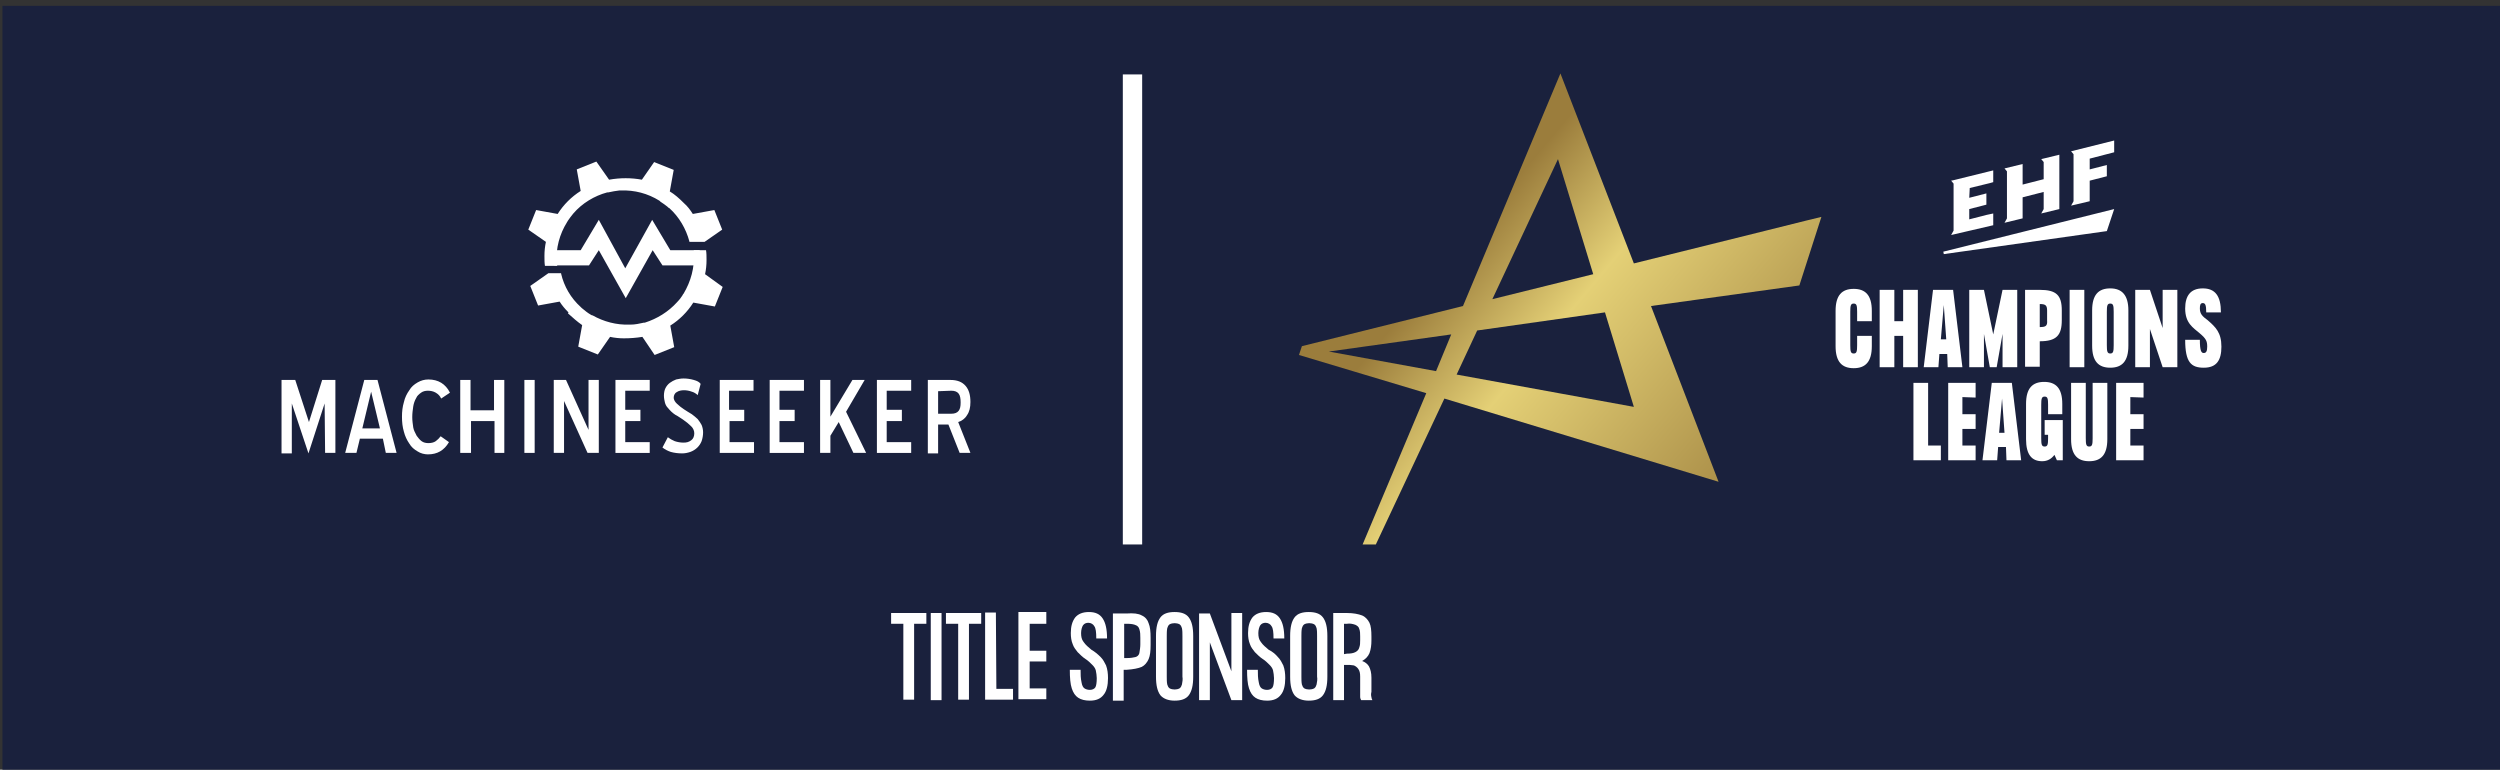 <?xml version="1.0" encoding="utf-8"?>
<!-- Generator: Adobe Illustrator 28.3.0, SVG Export Plug-In . SVG Version: 6.00 Build 0)  -->
<svg version="1.1" id="Layer_2" xmlns="http://www.w3.org/2000/svg" xmlns:xlink="http://www.w3.org/1999/xlink" x="0px" y="0px"
	 viewBox="0 0 510.6 157.2" style="enable-background:new 0 0 510.6 157.2;" xml:space="preserve">
<rect x="0" y="0" width="510.6" height="157.2" fill="#333333" stroke="none"/>
<style type="text/css">
	.st0{fill:#1A213D;}
	.st1{fill:none;stroke:#FFFFFF;stroke-width:3.95;}
	.st2{fill:#FFFFFF;}
	.st3{fill:url(#SVGID_1_);}
</style>
<rect x="0.5" y="1.2" class="st0" width="510.5" height="156.8"/>
<line class="st1" x1="231.3" y1="111.2" x2="231.3" y2="15.2"/>
<path class="st2" d="M379.3,63.7c0-1.3-0.1-1.7-0.7-1.7s-0.7,0.4-0.7,1.7v6.8c0,1.3,0.1,1.7,0.7,1.7s0.7-0.4,0.7-1.7v-1.9h3v2.1
	c0,3.2-1.3,4.5-3.7,4.5s-3.7-1.3-3.7-4.5v-7.2c0-3.2,1.3-4.5,3.7-4.5s3.7,1.3,3.7,4.5v2.1h-3V63.7z"/>
<path class="st2" d="M391.7,59.2V75h-3v-6.4h-1.8V75h-3V59.2h3v6.4h1.8v-6.4H391.7z"/>
<path class="st2" d="M397.7,72.3h-1.6l-0.2,2.7h-3l1.9-15.8h4.1l1.9,15.8h-3L397.7,72.3z M397.5,69.3l-0.5-7l-0.6,7H397.5z"/>
<path class="st2" d="M412,59.2V75h-3v-6.8l-1.2,6.8h-1.4l-1.2-6.8V75h-3V59.2h3l1.9,9.1l1.9-9.1H412z"/>
<path class="st2" d="M421.1,63.4v2c0,3.1-1.1,4.3-4.5,4.3v5.2h-3V59.2h3C420,59.2,421.1,60.3,421.1,63.4z M418.1,65.4v-2
	c0-1.1-0.4-1.3-1.5-1.3v4.7C417.8,66.8,418.2,66.6,418.1,65.4L418.1,65.4z"/>
<path class="st2" d="M425.7,59.2V75h-3V59.2H425.7z"/>
<path class="st2" d="M434.7,63.4v7.2c0,3.2-1.3,4.5-3.7,4.5c-2.4,0-3.7-1.3-3.7-4.5v-7.2c0-3.2,1.3-4.5,3.7-4.5
	C433.4,58.9,434.7,60.3,434.7,63.4z M431.7,63.7c0-1.3-0.1-1.7-0.7-1.7c-0.6,0-0.7,0.4-0.7,1.7v6.8c0,1.3,0.1,1.7,0.7,1.7
	c0.6,0,0.7-0.4,0.7-1.7V63.7z"/>
<path class="st2" d="M444.7,59.2V75h-3l-2.6-7.8V75h-3V59.2h3l2.6,7.8v-7.8H444.7z"/>
<path class="st2" d="M453.7,70.8c0,2.8-1,4.3-3.6,4.3s-3.8-1.1-3.8-5.7h3c0,2.3,0.3,2.7,0.8,2.7s0.7-0.4,0.7-1.3
	c0-1.1-0.2-1.6-1.5-2.7c-1.4-1.2-3-2.1-3-5.1c0-2.6,1.1-4.1,3.6-4.1c2.5,0,3.7,1.5,3.7,4.9h-3c0-1.5-0.2-1.9-0.7-1.9
	s-0.6,0.4-0.6,1.1c0,1.1,0.5,1.6,1.6,2.4C452.5,66.8,453.7,67.9,453.7,70.8z"/>
<path class="st2" d="M396.4,91v3h-5.6V78.2h3V91H396.4z"/>
<path class="st2" d="M400.8,81.1v3.5h2.7v3h-2.7V91h2.7v3h-5.6V78.2h5.6v3L400.8,81.1z"/>
<path class="st2" d="M409.7,91.3h-1.6l-0.2,2.7h-3l1.9-15.8h4.1l1.9,15.8h-3L409.7,91.3z M409.4,88.4l-0.5-7l-0.6,7H409.4z"/>
<path class="st2" d="M418.3,84.6v-1.9c0-1.3-0.1-1.7-0.7-1.7c-0.6,0-0.7,0.4-0.7,1.7v6.8c0,1.3,0.1,1.7,0.7,1.7
	c0.6,0,0.7-0.4,0.7-1.7v-0.7h-0.7v-3h3.7V94h-1.2l-0.5-1.1c-0.6,0.8-1.4,1.3-2.5,1.3c-2.1,0-3.3-1.3-3.3-4.5v-7.2
	c0-3.2,1.3-4.5,3.7-4.5c2.4,0,3.7,1.3,3.7,4.5v2.1L418.3,84.6z"/>
<path class="st2" d="M430.4,89.7c0,3.2-1.3,4.5-3.7,4.5s-3.7-1.3-3.7-4.5V78.2h3v11.3c0,1.3,0.1,1.7,0.7,1.7s0.7-0.4,0.7-1.7V78.2h3
	V89.7z"/>
<path class="st2" d="M435.1,81.1v3.5h2.7v3h-2.7V91h2.7v3h-5.6V78.2h5.6v3L435.1,81.1z"/>
<path class="st2" d="M407.1,46v-2.4l-1.4,0.3l-3.5,0.9v-2.1l3.5-0.9v-2.3l-3.5,0.9l0.1-2l4.1-1l0.7-0.2v-2.4l-8.1,2l-0.5,0.1
	l0.5,0.6v9.6l-0.5,0.9L407.1,46z M417.4,42.7v-3.5l-4.3,1.1v4.3l-3.7,0.9l0.5-0.9v-9.6l-0.5-0.6l3.7-0.9v4.2l4.3-1.1v-3.5l-0.5-0.6
	l3.7-0.9v11.1l-3.7,0.9L417.4,42.7z M423,42l0.5-0.9v-9.6l-0.5-0.6l8.8-2.2v2.4l-5,1.3v2.2l3.5-0.9v2.3l-3.5,0.9v4.2L423,42z
	 M397,51.9l33.3-4.7l1.5-4.5l-34.9,8.7L397,51.9z"/>
<linearGradient id="SVGID_1_" gradientUnits="userSpaceOnUse" x1="361.552" y1="-489.284" x2="295.767" y2="-544.483" gradientTransform="matrix(1 0 0 1 0 597.615)">
	<stop  offset="0" style="stop-color:#9B7D3C"/>
	<stop  offset="0.7" style="stop-color:#E4D076"/>
	<stop  offset="1" style="stop-color:#9B7D3C"/>
</linearGradient>
<path class="st3" d="M372,44.3c-0.2,0-17.6,4.4-38.3,9.5l-15-38.8l-19.9,47.5l-32.9,8.2l-0.6,1.8l26,7.8l-13,30.9h2.7l14-29.8
	L351,98.4l-13.8-35.9l30.3-4.2L372,44.3z M318.2,32.5l7.2,23.5l-20.6,5.1L318.2,32.5z M271.4,71.8l25-3.5l-3.1,7.5L271.4,71.8z
	 M333.7,83.1l-36.2-6.6l4.2-9l26.1-3.7L333.7,83.1z"/>
<path class="st2" d="M189.2,125.2v2.2h-2.5v15.5h-2.2v-15.5H182v-2.2H189.2z"/>
<path class="st2" d="M192.3,125.2v17.8h-2.2v-17.8H192.3z"/>
<path class="st2" d="M200.4,125.2v2.2h-2.5v15.5h-2.2v-15.5h-2.5v-2.2H200.4z"/>
<path class="st2" d="M203.5,140.7h3.4v2.2h-5.7v-17.8h2.2L203.5,140.7L203.5,140.7z"/>
<path class="st2" d="M213.7,127.4h-3.4v5.5h3.4v2.2h-3.4v5.5h3.4v2.2H208v-17.8h5.7V127.4z"/>
<path class="st2" d="M224.8,134.2c0.5,0.5,0.8,1.1,1.1,1.7c0.3,0.8,0.4,1.7,0.4,2.6c0,1.5-0.3,2.7-0.9,3.4c-0.6,0.8-1.5,1.2-2.8,1.2
	c-1,0-1.8-0.2-2.4-0.6c-0.6-0.4-1-1-1.3-1.9c-0.3-0.9-0.4-2.2-0.4-3.8h2.2c0,0.9,0,1.7,0.2,2.6c0.1,0.6,0.3,1,0.6,1.2
	c0.3,0.2,0.7,0.3,1.1,0.3c0.5,0,0.9-0.2,1.1-0.5c0.2-0.3,0.3-1,0.3-1.9c0-0.5-0.1-1.1-0.2-1.6c-0.1-0.4-0.4-0.8-0.7-1.1
	c-0.4-0.4-0.9-0.9-1.4-1.2c-0.6-0.4-1.1-0.9-1.6-1.4c-0.4-0.5-0.8-1-1-1.6c-0.3-0.7-0.4-1.5-0.4-2.3c0-1.4,0.3-2.4,0.9-3.2
	c0.6-0.7,1.5-1.1,2.8-1.1c1.3,0,2.2,0.4,2.8,1.3s0.9,2.2,0.9,4.1h-2.2c0-1.3-0.1-2.1-0.4-2.5c-0.2-0.4-0.7-0.7-1.2-0.7
	c-0.4,0-0.8,0.1-1.1,0.5c-0.2,0.3-0.4,0.9-0.4,1.6c0,0.7,0.1,1.3,0.5,1.8c0.4,0.6,1,1.1,1.6,1.6
	C223.6,133.1,224.2,133.6,224.8,134.2z"/>
<path class="st2" d="M233.2,125.7c0.7,0.3,1.2,0.9,1.4,1.6c0.3,0.7,0.4,1.7,0.4,3v1.4c0,1.3-0.1,2.2-0.4,2.9
	c-0.3,0.7-0.8,1.3-1.4,1.6c-0.7,0.3-1.7,0.5-3.1,0.6h-0.6v6.3h-2.2v-17.8h2.8C231.5,125.2,232.5,125.3,233.2,125.7z M231.9,134.2
	c0.4-0.1,0.7-0.4,0.8-0.8c0.1-0.6,0.2-1.2,0.2-1.8v-1.3c0-0.6,0-1.2-0.2-1.8c-0.1-0.4-0.4-0.7-0.7-0.8c-0.4-0.2-1-0.3-1.8-0.3h-0.6
	v7h0.6C230.9,134.4,231.5,134.3,231.9,134.2z"/>
<path class="st2" d="M242.8,126.1c0.6,0.8,0.9,2,0.9,3.8v8.3c0,1.8-0.3,3-0.9,3.8s-1.6,1.1-2.9,1.1s-2.3-0.4-2.9-1.1
	c-0.6-0.8-0.9-2-0.9-3.8v-8.3c0-1.8,0.3-3,0.9-3.8c0.6-0.8,1.6-1.1,2.9-1.1S242.2,125.3,242.8,126.1z M241.5,129.9
	c0-0.6,0-1.1-0.1-1.6c-0.1-0.3-0.2-0.6-0.5-0.8c-0.6-0.3-1.4-0.3-2,0c-0.3,0.2-0.4,0.5-0.5,0.8c-0.1,0.5-0.1,1.1-0.1,1.6v8.3
	c0,0.6,0,1.1,0.1,1.6c0.1,0.3,0.2,0.6,0.5,0.8c0.6,0.3,1.4,0.3,2,0c0.3-0.2,0.4-0.5,0.5-0.8c0.1-0.5,0.2-1.1,0.1-1.6V129.9z"/>
<path class="st2" d="M251.5,125.2h2.2v17.8h-2.2l-4.4-11.8v11.8h-2.2v-17.7h2.2l4.4,11.8V125.2z"/>
<path class="st2" d="M261,134.2c0.5,0.5,0.8,1.1,1.1,1.7c0.3,0.8,0.4,1.7,0.4,2.6c0,1.5-0.3,2.7-0.9,3.4c-0.6,0.8-1.5,1.2-2.8,1.2
	c-1,0-1.8-0.2-2.4-0.6c-0.6-0.4-1-1-1.3-1.9c-0.3-0.9-0.4-2.2-0.4-3.8h2.2c0,0.9,0,1.7,0.2,2.6c0.1,0.6,0.3,1,0.6,1.2
	c0.3,0.2,0.7,0.3,1.1,0.3c0.5,0,0.9-0.2,1.1-0.5c0.2-0.3,0.3-1,0.3-1.9c0-0.5-0.1-1.1-0.2-1.6c-0.1-0.4-0.4-0.8-0.7-1.1
	c-0.4-0.4-0.9-0.9-1.4-1.2c-0.6-0.4-1.1-0.9-1.6-1.4c-0.4-0.5-0.8-1-1-1.6c-0.3-0.7-0.4-1.5-0.4-2.3c0-1.4,0.3-2.4,0.9-3.2
	c0.6-0.7,1.5-1.1,2.8-1.1c1.3,0,2.2,0.4,2.8,1.3c0.6,0.9,0.9,2.2,0.9,4.1h-2.2c0-1.3-0.1-2.1-0.4-2.5c-0.2-0.4-0.7-0.7-1.2-0.7
	c-0.4,0-0.8,0.1-1.1,0.5c-0.2,0.3-0.4,0.9-0.4,1.6c0,0.7,0.1,1.3,0.5,1.8c0.4,0.6,1,1.1,1.6,1.6C259.9,133.1,260.5,133.6,261,134.2z
	"/>
<path class="st2" d="M270.2,126.1c0.6,0.8,0.9,2,0.9,3.8v8.3c0,1.8-0.3,3-0.9,3.8c-0.6,0.8-1.6,1.1-2.9,1.1c-1.3,0-2.3-0.4-2.9-1.1
	c-0.6-0.8-0.9-2-0.9-3.8v-8.3c0-1.8,0.3-3,0.9-3.8c0.6-0.8,1.6-1.1,2.9-1.1C268.6,125,269.6,125.3,270.2,126.1z M269,129.9
	c0-0.6,0-1.1-0.1-1.6c-0.1-0.3-0.2-0.6-0.5-0.8c-0.6-0.3-1.4-0.3-2,0c-0.3,0.2-0.4,0.5-0.5,0.8c-0.1,0.5-0.1,1.1-0.1,1.6v8.3
	c0,0.6,0,1.1,0.1,1.6c0.1,0.3,0.2,0.6,0.5,0.8c0.6,0.3,1.4,0.3,2,0c0.3-0.2,0.4-0.5,0.5-0.8c0.1-0.5,0.2-1.1,0.1-1.6V129.9z"/>
<path class="st2" d="M280.1,142.4c0,0.2,0.1,0.4,0.2,0.6H278c-0.1-0.2-0.2-0.4-0.2-0.6c0-0.3,0-0.7,0-1v-3.2c0-0.7-0.1-1.2-0.4-1.6
	c-0.2-0.3-0.6-0.6-0.9-0.7c-0.5-0.1-1-0.1-1.4-0.1h-0.6v7.2h-2.2v-17.8h2.8c1.3,0,2.3,0.2,3.1,0.5c0.7,0.3,1.2,0.9,1.5,1.5
	s0.4,1.6,0.4,2.8v0.8c0,0.9-0.1,1.8-0.4,2.6c-0.3,0.7-0.8,1.2-1.5,1.6c0.6,0.2,1.1,0.6,1.4,1.1c0.3,0.6,0.5,1.3,0.5,2.3v2.9
	C280,141.7,280,142,280.1,142.4z M275.1,133.5c0.8,0,1.3-0.1,1.7-0.3c0.4-0.2,0.7-0.5,0.8-0.9c0.2-0.5,0.2-1,0.2-1.6V130
	c0-0.6,0-1.1-0.2-1.6c-0.1-0.4-0.4-0.6-0.8-0.8c-0.6-0.2-1.1-0.3-1.7-0.2h-0.6v6.2L275.1,133.5L275.1,133.5z"/>
<g>
	<path id="path4247" class="st2" d="M113.6,51.1h5l3.7-6.2l5.4,9.9l5.5-9.9l3.7,6.2h6l0.1,3.1h-7.7l-2-3.1l-5.5,9.8l-5.5-9.8l-2,3.1
		h-7.1"/>
	<path id="path4249" class="st2" d="M118.9,66.4l-0.8,4.4l2,0.8l2,0.8l2.5-3.6c0.9,0.2,1.9,0.3,2.8,0.3c1.3,0,2.6-0.1,3.8-0.3
		l2.5,3.7l2-0.8l2-0.8l-0.8-4.4c1.9-1.2,3.5-2.8,4.7-4.7l4.4,0.8l0.8-2l0.8-2l-3.6-2.6c0.2-0.9,0.3-1.9,0.3-2.9c0,0,0,0,0-0.1V53
		c0-0.6,0-1.3-0.1-1.9h-2.5c0,0.1,0,0.3,0,0.4v0c0,0.1,0,0.1,0,0.2c0.2,2.9-0.6,5.8-2.1,8.3c0,0,0,0,0,0l-0.1,0.1l-0.1,0.2l0,0
		c-0.3,0.5-0.7,1-1.1,1.4c-1.8,2-4.1,3.4-6.6,4.2l-0.1,0l-0.1,0c-0.9,0.2-1.8,0.4-2.7,0.4h-0.2h0c-2.7,0.1-5.3-0.6-7.6-1.9l-0.1,0
		l-0.2-0.1c-0.7-0.4-1.3-0.9-1.9-1.4l-0.1-0.1l-0.1-0.1c-2-1.8-3.4-4.2-4-6.8c0,0,0-0.1,0-0.1c-0.2,0-2.6,0-2.6,0l-3.7,2.6l0.8,2
		l0.8,2l4.4-0.8c0.5,0.8,1.1,1.5,1.8,2.2L116,64l0,0C117,64.9,117.9,65.7,118.9,66.4L118.9,66.4z M143.9,49.4l3.6-2.5l-0.8-2l-0.8-2
		l-4.4,0.8c-0.5-0.8-1.1-1.6-1.8-2.2l-0.1-0.1c0,0,0,0,0,0c-0.9-0.9-1.8-1.7-2.8-2.3l0.8-4.4l-2-0.8l-2-0.8l-2.5,3.6
		c-2.2-0.4-4.4-0.4-6.7,0l-2.6-3.7l-2,0.8l-2,0.8l0.8,4.4c-1.9,1.2-3.5,2.8-4.7,4.7l-4.4-0.8l-0.8,2l-0.8,2l3.6,2.5
		c-0.2,0.9-0.3,1.9-0.3,2.8c0,0,0,0.1,0,0.2v0c0,0.6,0,1.3,0.1,1.9h2.5c0-0.2,0-0.4-0.1-0.7c-0.2-2.9,0.6-5.8,2.1-8.2
		c0,0,0-0.1,0.1-0.1l0-0.1c0.4-0.6,0.8-1.1,1.2-1.6c1.8-2.1,4.3-3.6,6.9-4.3l0.1,0l0.1,0c0.8-0.2,1.6-0.3,2.3-0.4l0.3,0h0
		c2.8-0.1,5.5,0.6,7.9,2.1l0.1,0.1l0.1,0.1c0.5,0.3,1,0.7,1.4,1l0,0l0.2,0.2l0.2,0.1l0,0c2,1.8,3.4,4.2,4.1,6.8c0,0,0,0.1,0,0.1
		C141.5,49.4,143.9,49.4,143.9,49.4"/>
	<path class="st2" d="M66.3,82.4l-3.3,10.2H63l-3.4-10.2v10.2h-2.1V77.6h2.8l2.8,8.6l2.7-8.6h2.7v14.9h-2.1L66.3,82.4L66.3,82.4z"/>
	<path class="st2" d="M78.2,89.6h-4.7l-0.7,2.9h-2.3l3.9-14.9h2.7l3.9,14.9h-2.2L78.2,89.6z M74,87.5h3.6l-1.8-7.5L74,87.5z"/>
	<path class="st2" d="M90.1,81.4c-0.2-0.5-0.6-0.9-1.1-1.2c-0.5-0.3-1.1-0.4-1.6-0.4c-0.5,0-1,0.1-1.4,0.4c-0.4,0.3-0.8,0.6-1,1.1
		c-0.3,0.5-0.5,1.1-0.6,1.7c-0.1,0.7-0.2,1.4-0.2,2.2c0,0.7,0.1,1.4,0.2,2.1c0.1,0.6,0.4,1.1,0.7,1.7c0.3,0.4,0.6,0.8,1,1.1
		c0.4,0.3,0.9,0.4,1.4,0.4c0.5,0,1.1-0.1,1.5-0.4c0.4-0.3,0.7-0.6,1-1l1.7,1.2c-1,1.7-2.4,2.5-4.3,2.5c-0.7,0-1.5-0.2-2.1-0.6
		c-0.7-0.4-1.3-0.9-1.7-1.6c-0.5-0.7-0.9-1.6-1.1-2.4c-0.3-1-0.4-2-0.4-3.1c0-1,0.1-2,0.4-3c0.2-0.9,0.6-1.7,1.1-2.4
		c0.4-0.7,1-1.2,1.7-1.6c0.7-0.4,1.4-0.6,2.2-0.6c2,0,3.5,0.9,4.4,2.7L90.1,81.4z"/>
	<path class="st2" d="M101,86h-4.8v6.5H94V77.6h2.1v6.2h4.8v-6.2h2.1v14.9H101V86z"/>
	<path class="st2" d="M107.1,77.6h2.1v14.9h-2.1V77.6z"/>
	<path class="st2" d="M115.2,81.9v10.6h-2.1V77.6h2.5l4.6,10.2V77.6h2.1v14.9H120L115.2,81.9z"/>
	<path class="st2" d="M125.7,77.6h7v2.2h-5v3.9h3.1V86h-3.1v4.3h5v2.2h-7V77.6z"/>
	<path class="st2" d="M136.4,89.3c0.4,0.3,0.9,0.6,1.4,0.8c0.6,0.2,1.2,0.3,1.8,0.3c0.6,0,1.1-0.1,1.6-0.5c0.4-0.3,0.6-0.8,0.6-1.4
		c0-0.5-0.2-1-0.6-1.4c-0.5-0.5-1.1-1-1.7-1.4c-0.5-0.3-1-0.7-1.6-1c-0.6-0.4-1-0.8-1.5-1.4c-0.3-0.3-0.5-0.7-0.6-1.1
		c-0.1-0.4-0.2-0.9-0.2-1.4c0-0.5,0.1-1.1,0.3-1.5c0.2-0.4,0.5-0.8,0.9-1.1c0.4-0.3,0.8-0.5,1.3-0.7c0.5-0.1,1-0.2,1.5-0.2
		c0.7,0,1.4,0.1,2.1,0.3c0.7,0.2,1.1,0.4,1.4,0.8l-0.6,2.3c-0.3-0.3-0.8-0.6-1.2-0.7c-0.5-0.2-1.1-0.3-1.6-0.3
		c-0.5,0-1.1,0.1-1.5,0.4c-0.4,0.2-0.6,0.7-0.6,1.1c0,0.3,0.1,0.5,0.2,0.7s0.3,0.4,0.5,0.6c0.2,0.2,0.5,0.4,0.7,0.6l0.7,0.5
		c0.6,0.4,1.1,0.7,1.6,1c0.4,0.3,0.9,0.7,1.2,1c0.3,0.4,0.6,0.8,0.8,1.2c0.2,0.5,0.3,1,0.3,1.5c0,0.6-0.1,1.2-0.3,1.8
		c-0.4,1-1.2,1.8-2.3,2.2c-0.6,0.2-1.1,0.3-1.7,0.3c-0.8,0-1.6-0.1-2.3-0.3c-0.6-0.2-1.2-0.5-1.7-0.9L136.4,89.3z"/>
	<path class="st2" d="M146.9,77.6h7v2.2h-5v3.9h3.1V86H149v4.3h5v2.2h-7V77.6z"/>
	<path class="st2" d="M157.2,77.6h7v2.2h-5v3.9h3.1V86h-3.1v4.3h5v2.2h-7V77.6z"/>
	<path class="st2" d="M171.3,86.2l-1.7,2.8v3.5h-2.1V77.6h2.1v7.5l4.5-7.5h2.5l-3.8,6.5l4.1,8.4h-2.6L171.3,86.2z"/>
	<path class="st2" d="M179.1,77.6h7v2.2h-5v3.9h3.1V86h-3.1v4.3h5v2.2h-7V77.6z"/>
	<path class="st2" d="M193.7,86.7h-2.1v5.9h-2.1V77.6h4.6c1.4,0,2.4,0.4,3.1,1.2s1,1.9,1,3.3c0,1.1-0.2,2-0.7,2.7
		c-0.4,0.7-1.1,1.2-1.8,1.4l2.5,6.3h-2.2L193.7,86.7z M191.6,79.9v4.6h2.7c0.7,0,1.2-0.2,1.5-0.6c0.3-0.4,0.4-0.9,0.4-1.7
		c0-0.8-0.1-1.4-0.4-1.8c-0.3-0.4-0.8-0.6-1.5-0.6L191.6,79.9z"/>
</g>
</svg>
